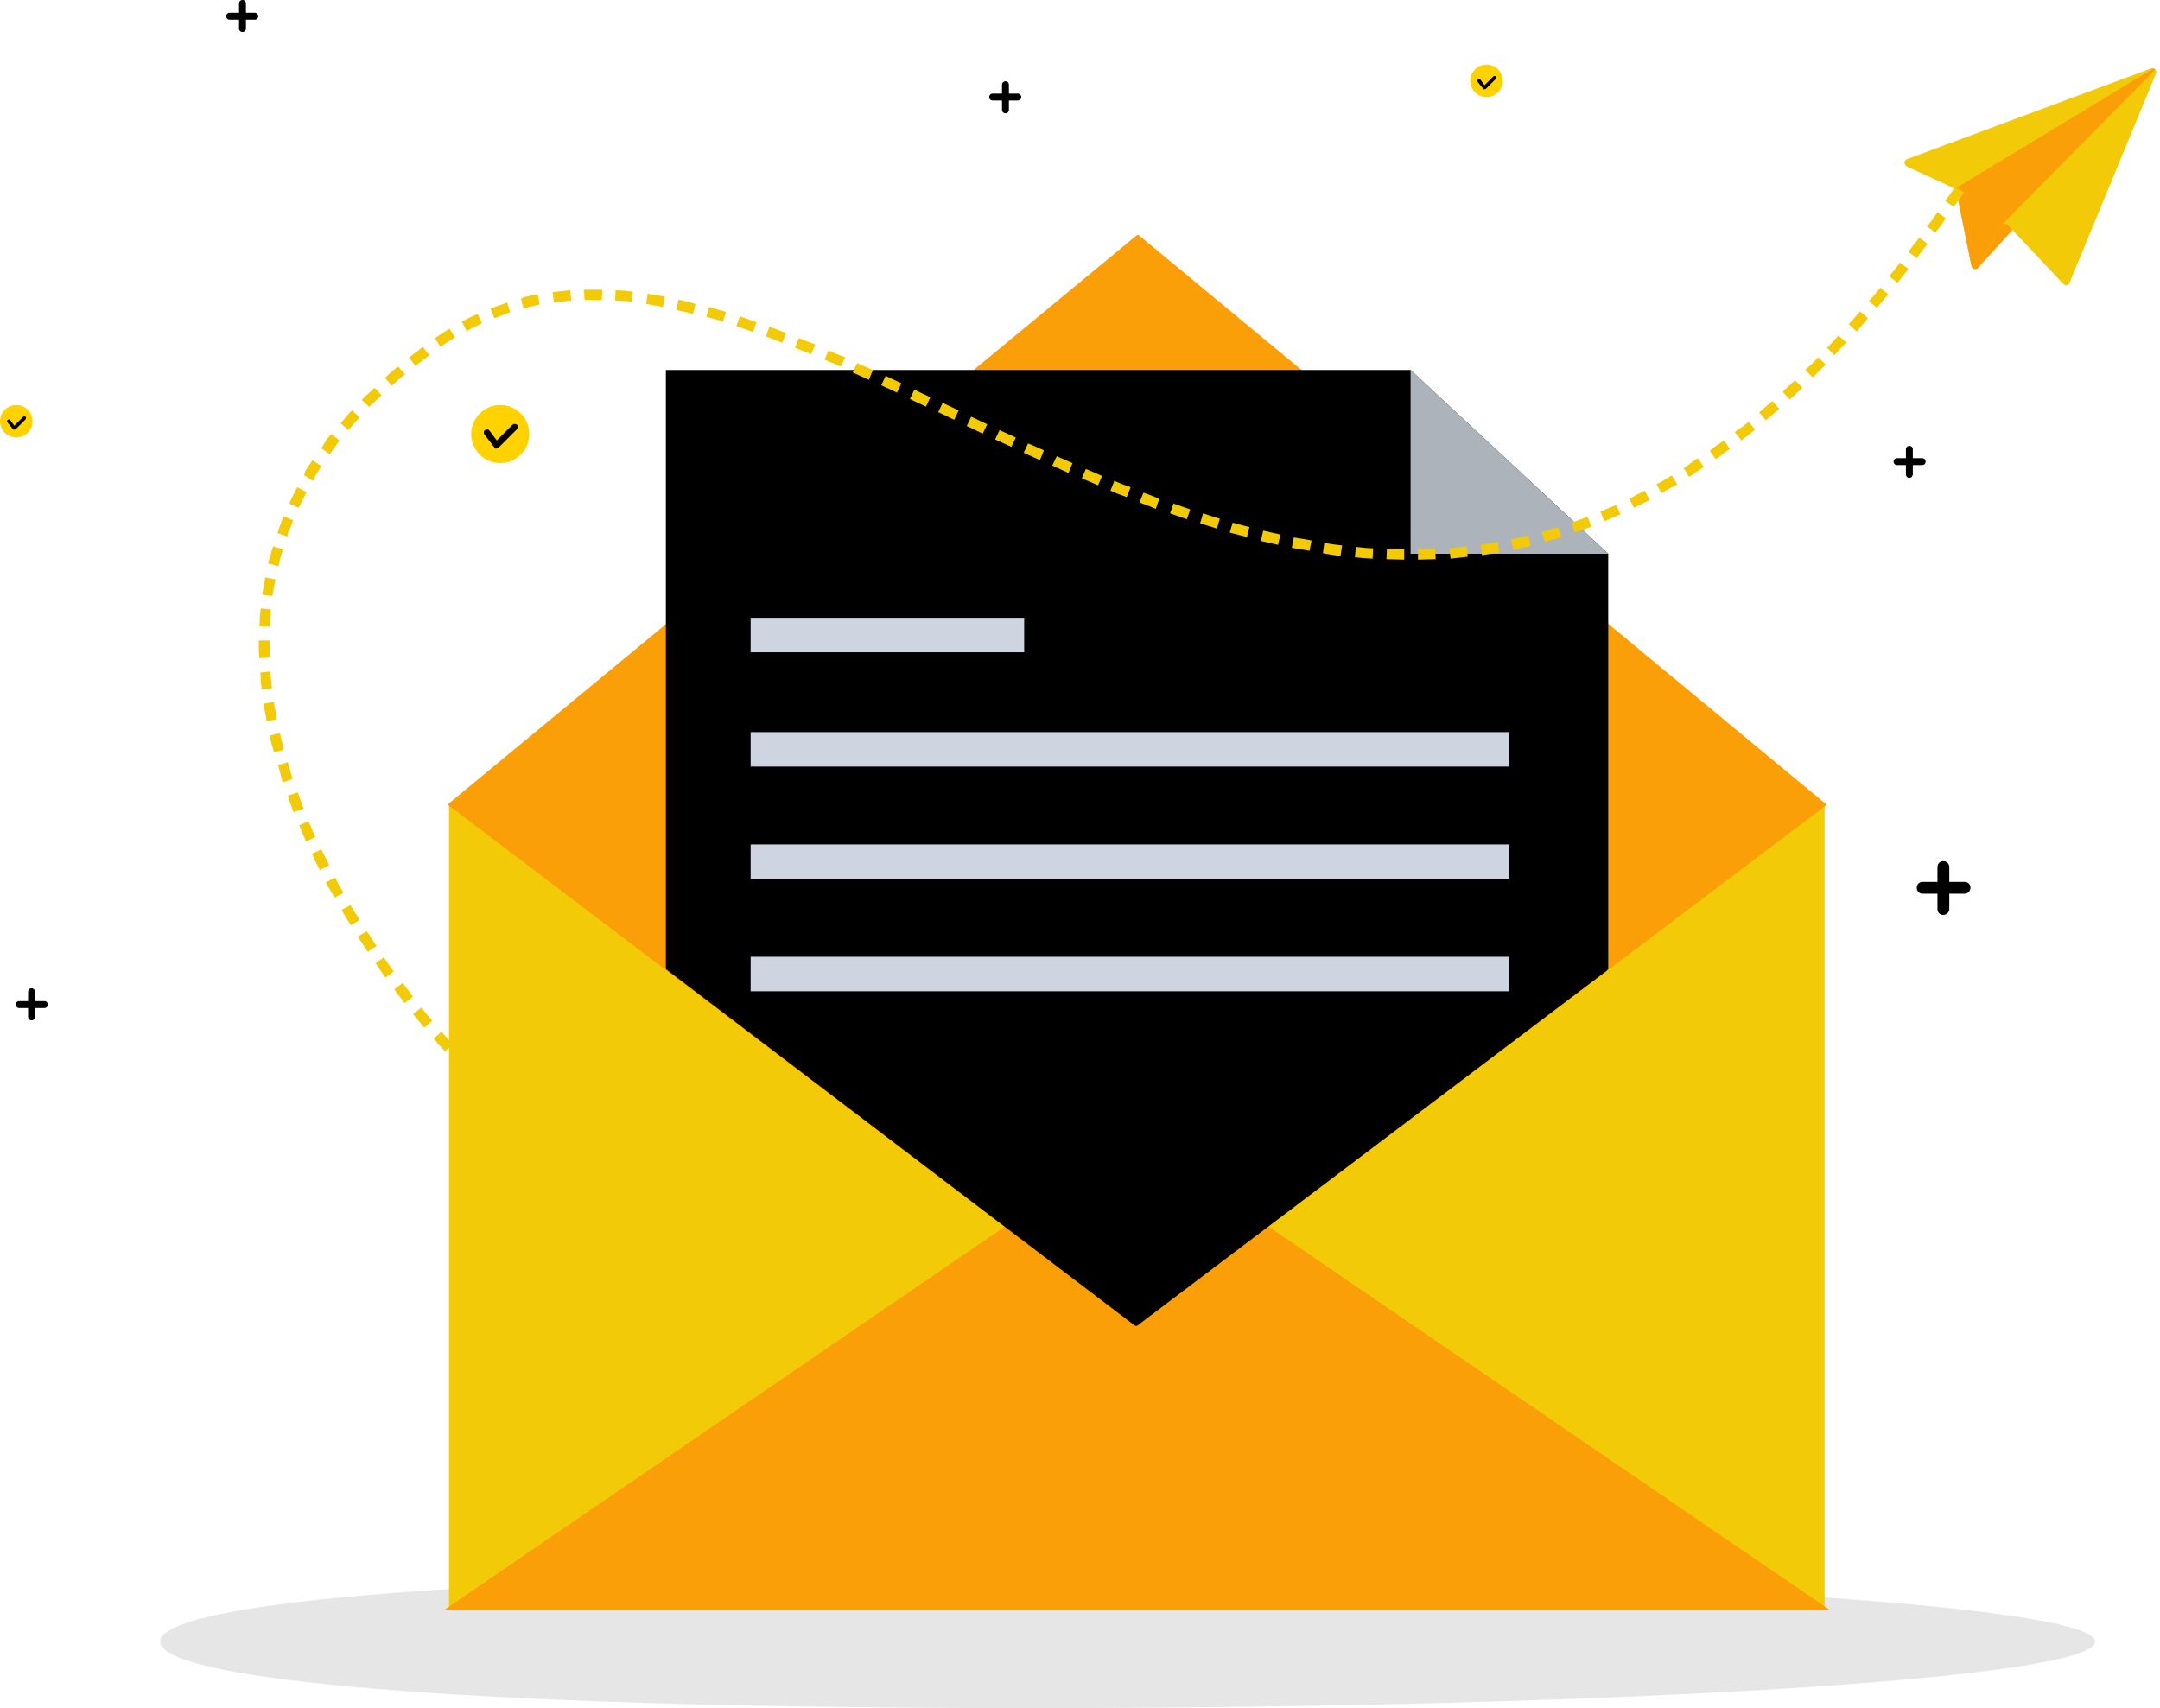 <svg width="306" height="242" viewBox="0 0 306 242" fill="none" xmlns="http://www.w3.org/2000/svg">
<path opacity="0.15" d="M296.817 232.577C296.817 237.812 229.159 242 145.79 242C62.422 242 22.692 237.812 22.692 232.577C22.692 227.342 62.422 223.154 145.79 223.154C229.159 223.154 296.817 227.412 296.817 232.577Z" fill="#5F5C5C"/>
<path d="M258.275 113.985H257.996H64.097H63.888H63.609V228.11H258.484V113.985H258.275Z" fill="#F3CA07"/>
<path d="M179.445 173.595L179.235 173.385L161.082 187.136L143.137 173.595L142.928 173.385L62.91 228.109H259.253L179.445 173.595Z" fill="#FB9F08"/>
<path d="M161.291 33.295H161.082L63.399 113.985L160.802 187.834H161.082L258.485 114.264L258.764 113.985L161.291 33.295Z" fill="#FB9F08"/>
<path d="M199.833 52.42H94.331V137.298L160.802 187.834H161.082L227.553 137.578L227.832 137.298V78.456L199.833 52.42Z" fill="black"/>
<path d="M199.833 78.456H227.832L199.833 52.42V78.456Z" fill="#ACB3BA"/>
<path d="M145.092 87.53H106.34V92.416H145.092V87.53Z" fill="#CED5E0"/>
<path d="M213.798 103.724H106.34V108.61H213.798V103.724Z" fill="#CED5E0"/>
<path d="M213.798 119.639H106.34V124.525H213.798V119.639Z" fill="#CED5E0"/>
<path d="M213.798 135.553H106.34V140.44H213.798V135.553Z" fill="#CED5E0"/>
<path d="M280.199 37.972L285.296 32.388L284.179 29.526C284.179 29.526 280.898 30.014 280.758 30.294C280.688 30.573 280.409 34.272 280.339 34.97C280.409 35.598 280.199 37.972 280.199 37.972Z" fill="#FB9F08"/>
<path d="M305.336 9.842C305.196 9.702 304.917 9.633 304.707 9.702L270.145 22.546C269.935 22.616 269.796 22.825 269.796 23.034C269.796 23.244 269.935 23.453 270.145 23.593L276.359 26.454C276.848 26.664 277.197 27.152 277.267 27.641L279.292 37.693C279.362 37.902 279.501 38.111 279.781 38.111C279.99 38.111 280.269 38.041 280.339 37.832L283.481 31.969C283.551 31.829 283.691 31.69 283.9 31.69C284.11 31.69 284.249 31.759 284.389 31.829L292.279 40.205C292.418 40.345 292.558 40.415 292.698 40.415H292.768C292.977 40.415 293.117 40.275 293.186 40.066L305.406 10.47C305.545 10.261 305.475 10.051 305.336 9.842Z" fill="#F3CA07"/>
<path d="M305.056 9.702L276.848 26.803C277.057 27.013 277.197 27.292 277.267 27.641L279.292 37.693C279.362 37.902 279.501 38.111 279.781 38.111C279.99 38.111 280.269 38.041 280.339 37.832L283.481 31.969C283.481 31.899 283.551 31.899 283.551 31.899L305.266 9.912C305.266 9.772 305.126 9.772 305.056 9.702Z" fill="#FB9F08"/>
<path fill-rule="evenodd" clip-rule="evenodd" d="M57.325 142.115L58.512 141.207C58.023 140.579 57.534 139.881 57.045 139.253L55.858 140.16C56.277 140.789 56.836 141.487 57.325 142.115Z" fill="#F3CA07"/>
<path fill-rule="evenodd" clip-rule="evenodd" d="M60.117 145.605L61.235 144.628C60.676 143.999 60.187 143.371 59.699 142.743L58.512 143.65C59.07 144.348 59.559 144.977 60.117 145.605Z" fill="#F3CA07"/>
<path fill-rule="evenodd" clip-rule="evenodd" d="M63.05 148.955L64.167 147.978C63.609 147.35 63.05 146.791 62.561 146.163L61.444 147.14C61.933 147.769 62.492 148.397 63.05 148.955Z" fill="#F3CA07"/>
<path fill-rule="evenodd" clip-rule="evenodd" d="M49.714 131.086L50.971 130.318L50.273 129.271L49.644 128.224L48.387 128.922L49.016 130.039L49.714 131.086Z" fill="#F3CA07"/>
<path fill-rule="evenodd" clip-rule="evenodd" d="M52.088 134.855L53.345 134.018C53.135 133.669 52.856 133.32 52.647 132.971C52.437 132.622 52.227 132.273 51.948 131.924L50.691 132.692C50.901 133.041 51.11 133.39 51.39 133.739C51.599 134.157 51.878 134.506 52.088 134.855Z" fill="#F3CA07"/>
<path fill-rule="evenodd" clip-rule="evenodd" d="M54.602 138.485L55.788 137.647C55.3 136.949 54.811 136.321 54.392 135.623L53.205 136.461C53.694 137.159 54.113 137.857 54.602 138.485Z" fill="#F3CA07"/>
<path fill-rule="evenodd" clip-rule="evenodd" d="M43.36 119.22L44.687 118.592L44.198 117.475L43.709 116.358L42.383 116.917L42.871 118.103L43.36 119.22Z" fill="#F3CA07"/>
<path fill-rule="evenodd" clip-rule="evenodd" d="M45.315 123.268L46.642 122.57C46.293 121.803 45.874 121.104 45.525 120.337L44.198 120.965C44.547 121.803 44.896 122.501 45.315 123.268Z" fill="#F3CA07"/>
<path fill-rule="evenodd" clip-rule="evenodd" d="M47.41 127.177L48.667 126.479C48.457 126.13 48.248 125.781 48.038 125.432L47.48 124.315L46.153 125.013L46.781 126.13C46.991 126.479 47.2 126.828 47.41 127.177Z" fill="#F3CA07"/>
<path fill-rule="evenodd" clip-rule="evenodd" d="M38.822 106.586L40.218 106.237L39.939 105.051C39.869 104.632 39.729 104.283 39.659 103.864L38.193 104.213C38.263 104.632 38.403 105.051 38.472 105.4L38.822 106.586Z" fill="#F3CA07"/>
<path fill-rule="evenodd" clip-rule="evenodd" d="M40.078 110.844L41.475 110.355C41.335 109.937 41.196 109.588 41.126 109.169L40.777 107.982L39.38 108.401L39.729 109.588C39.799 110.076 39.939 110.495 40.078 110.844Z" fill="#F3CA07"/>
<path fill-rule="evenodd" clip-rule="evenodd" d="M41.614 115.102L43.011 114.543C42.732 113.776 42.452 113.008 42.173 112.24L40.777 112.729C40.986 113.496 41.265 114.264 41.614 115.102Z" fill="#F3CA07"/>
<path fill-rule="evenodd" clip-rule="evenodd" d="M36.727 93.254L38.193 93.184V91.998V90.741H36.657V91.998L36.727 93.254Z" fill="#F3CA07"/>
<path fill-rule="evenodd" clip-rule="evenodd" d="M37.076 97.721L38.542 97.512L38.403 96.325C38.333 95.907 38.333 95.488 38.333 95.139L36.867 95.278C36.936 95.697 36.936 96.116 36.936 96.535L37.076 97.721Z" fill="#F3CA07"/>
<path fill-rule="evenodd" clip-rule="evenodd" d="M37.774 102.189L39.24 101.909L39.031 100.723C38.961 100.513 38.961 100.304 38.891 100.095L38.822 99.466L37.355 99.676L37.425 100.304C37.425 100.513 37.495 100.723 37.565 100.932L37.774 102.189Z" fill="#F3CA07"/>
<path fill-rule="evenodd" clip-rule="evenodd" d="M37.984 79.852L39.45 80.201L39.59 79.573L39.729 79.015L40.078 77.828L38.682 77.409L38.333 78.596L38.123 79.224L37.984 79.852Z" fill="#F3CA07"/>
<path fill-rule="evenodd" clip-rule="evenodd" d="M37.146 84.25L38.612 84.459C38.682 83.622 38.891 82.854 39.031 82.086L37.565 81.807C37.425 82.644 37.285 83.412 37.146 84.25Z" fill="#F3CA07"/>
<path fill-rule="evenodd" clip-rule="evenodd" d="M36.727 88.717L38.193 88.787L38.263 88.228V87.879V87.6L38.403 86.344L36.936 86.204L36.797 87.461V87.81V88.089L36.727 88.717Z" fill="#F3CA07"/>
<path fill-rule="evenodd" clip-rule="evenodd" d="M43.081 67.358L44.338 68.126L44.617 67.567C44.687 67.358 44.826 67.218 44.896 67.079L45.525 66.032L44.268 65.194L43.569 66.241C43.43 66.381 43.36 66.59 43.22 66.799L43.081 67.358Z" fill="#F3CA07"/>
<path fill-rule="evenodd" clip-rule="evenodd" d="M40.986 71.336L42.313 71.965L42.592 71.406C42.662 71.197 42.801 71.057 42.871 70.848L43.43 69.731L42.103 69.033L41.545 70.15C41.475 70.359 41.335 70.499 41.265 70.708L40.986 71.336Z" fill="#F3CA07"/>
<path fill-rule="evenodd" clip-rule="evenodd" d="M39.31 75.525L40.707 76.013L40.846 75.385L41.126 74.827L41.545 73.71L40.148 73.151L39.729 74.338L39.52 74.896L39.31 75.525Z" fill="#F3CA07"/>
<path fill-rule="evenodd" clip-rule="evenodd" d="M51.25 56.678L52.297 57.656L52.716 57.237L53.205 56.818L54.043 55.98L53.065 54.933L52.158 55.771L51.669 56.19L51.25 56.678Z" fill="#F3CA07"/>
<path fill-rule="evenodd" clip-rule="evenodd" d="M48.248 59.959L49.365 60.936C49.923 60.308 50.412 59.68 50.971 59.121L49.854 58.144C49.295 58.703 48.806 59.331 48.248 59.959Z" fill="#F3CA07"/>
<path fill-rule="evenodd" clip-rule="evenodd" d="M45.525 63.519L46.712 64.356L47.41 63.379C47.549 63.24 47.619 63.03 47.759 62.891L48.108 62.402L46.921 61.495L46.502 61.983C46.362 62.123 46.223 62.332 46.153 62.472L45.525 63.519Z" fill="#F3CA07"/>
<path fill-rule="evenodd" clip-rule="evenodd" d="M61.584 47.953L62.422 49.14C62.771 48.931 63.12 48.651 63.399 48.442C63.748 48.233 64.097 48.023 64.447 47.814L63.678 46.557C63.329 46.767 62.98 46.976 62.631 47.255C62.212 47.465 61.863 47.744 61.584 47.953Z" fill="#F3CA07"/>
<path fill-rule="evenodd" clip-rule="evenodd" d="M57.953 50.675L58.861 51.862C59.14 51.583 59.489 51.374 59.838 51.094L60.816 50.327L59.908 49.14L58.931 49.908C58.581 50.117 58.302 50.396 57.953 50.675Z" fill="#F3CA07"/>
<path fill-rule="evenodd" clip-rule="evenodd" d="M54.532 53.537L55.509 54.654L56.417 53.816L56.906 53.398L57.395 53.049L56.417 51.932L55.928 52.281L55.439 52.7L54.532 53.537Z" fill="#F3CA07"/>
<path fill-rule="evenodd" clip-rule="evenodd" d="M73.803 42.299L74.152 43.695L74.71 43.556L75.269 43.416C75.688 43.346 76.037 43.207 76.456 43.137L76.177 41.671C75.758 41.741 75.339 41.811 74.92 41.95L74.292 42.09L73.803 42.299Z" fill="#F3CA07"/>
<path fill-rule="evenodd" clip-rule="evenodd" d="M69.474 43.695L70.032 45.091C70.382 44.952 70.8 44.812 71.15 44.673C71.499 44.533 71.918 44.393 72.267 44.254L71.848 42.858C71.429 42.997 71.08 43.137 70.661 43.277C70.312 43.416 69.893 43.556 69.474 43.695Z" fill="#F3CA07"/>
<path fill-rule="evenodd" clip-rule="evenodd" d="M65.424 45.58L66.122 46.906C66.82 46.487 67.589 46.138 68.287 45.789L67.658 44.463C66.89 44.812 66.122 45.161 65.424 45.58Z" fill="#F3CA07"/>
<path fill-rule="evenodd" clip-rule="evenodd" d="M87.209 41.113L87.139 42.579L88.326 42.648C88.745 42.648 89.164 42.718 89.513 42.788L89.653 41.322C89.234 41.252 88.815 41.252 88.396 41.183L87.209 41.113Z" fill="#F3CA07"/>
<path fill-rule="evenodd" clip-rule="evenodd" d="M82.74 41.043L82.81 42.509C83.648 42.509 84.416 42.509 85.254 42.509L85.324 41.043C84.416 41.043 83.578 41.043 82.74 41.043Z" fill="#F3CA07"/>
<path fill-rule="evenodd" clip-rule="evenodd" d="M78.272 41.392L78.481 42.858C78.9 42.788 79.249 42.788 79.668 42.718C79.877 42.718 80.087 42.648 80.296 42.648L80.925 42.579L80.785 41.113L80.157 41.183C79.947 41.183 79.738 41.252 79.528 41.252C79.109 41.322 78.691 41.322 78.272 41.392Z" fill="#F3CA07"/>
<path fill-rule="evenodd" clip-rule="evenodd" d="M100.475 43.486L100.056 44.882C100.824 45.091 101.662 45.301 102.43 45.58L102.849 44.184C102.081 43.974 101.313 43.765 100.475 43.486Z" fill="#F3CA07"/>
<path fill-rule="evenodd" clip-rule="evenodd" d="M96.146 42.439L95.797 43.905C96.565 44.114 97.403 44.254 98.171 44.463L98.52 43.067C97.752 42.788 96.984 42.648 96.146 42.439Z" fill="#F3CA07"/>
<path fill-rule="evenodd" clip-rule="evenodd" d="M91.747 41.601L91.538 43.067L92.725 43.277C93.144 43.346 93.493 43.416 93.912 43.486L94.191 42.02C93.772 41.95 93.353 41.881 92.934 41.811L91.747 41.601Z" fill="#F3CA07"/>
<path fill-rule="evenodd" clip-rule="evenodd" d="M113.183 47.884L112.624 49.28C113.392 49.559 114.16 49.908 114.929 50.187L115.487 48.791C114.719 48.512 113.951 48.233 113.183 47.884Z" fill="#F3CA07"/>
<path fill-rule="evenodd" clip-rule="evenodd" d="M108.994 46.278L108.505 47.674C109.273 47.953 110.041 48.233 110.809 48.582L111.368 47.185C110.6 46.906 109.762 46.557 108.994 46.278Z" fill="#F3CA07"/>
<path fill-rule="evenodd" clip-rule="evenodd" d="M104.804 44.812L104.315 46.208C104.734 46.348 105.084 46.487 105.502 46.627C105.921 46.767 106.27 46.906 106.689 47.046L107.178 45.65C106.759 45.51 106.41 45.371 105.991 45.231C105.572 45.092 105.223 44.952 104.804 44.812Z" fill="#F3CA07"/>
<path fill-rule="evenodd" clip-rule="evenodd" d="M125.472 53.258L124.843 54.584L127.078 55.631L127.706 54.305L125.472 53.258Z" fill="#F3CA07"/>
<path fill-rule="evenodd" clip-rule="evenodd" d="M121.422 51.443L120.794 52.77L123.098 53.817L123.656 52.421L121.422 51.443Z" fill="#F3CA07"/>
<path fill-rule="evenodd" clip-rule="evenodd" d="M117.372 49.629L116.814 50.955C117.582 51.304 118.35 51.583 119.118 51.932L119.746 50.606C118.839 50.327 118.071 49.977 117.372 49.629Z" fill="#F3CA07"/>
<path d="M137.585 59.032L136.956 60.356L139.226 61.435L139.855 60.111L137.585 59.032Z" fill="#F3CA07"/>
<path d="M133.543 57.071L132.913 58.394L135.182 59.475L135.813 58.152L133.543 57.071Z" fill="#F3CA07"/>
<path d="M129.528 55.212L128.902 56.538L131.175 57.611L131.801 56.285L129.528 55.212Z" fill="#F3CA07"/>
<path fill-rule="evenodd" clip-rule="evenodd" d="M149.7 64.636L149.072 65.962L151.376 67.009L151.935 65.613L149.7 64.636Z" fill="#F3CA07"/>
<path fill-rule="evenodd" clip-rule="evenodd" d="M145.651 62.821L145.022 64.147L147.326 65.194L147.885 63.798L145.651 62.821Z" fill="#F3CA07"/>
<path fill-rule="evenodd" clip-rule="evenodd" d="M141.601 60.936L140.973 62.262L143.277 63.309L143.905 61.983L141.601 60.936Z" fill="#F3CA07"/>
<path fill-rule="evenodd" clip-rule="evenodd" d="M161.989 69.801L161.431 71.197C162.199 71.476 162.967 71.755 163.735 72.105L164.224 70.709C163.595 70.359 162.757 70.08 161.989 69.801Z" fill="#F3CA07"/>
<path fill-rule="evenodd" clip-rule="evenodd" d="M157.87 68.126L157.311 69.522C158.079 69.871 158.847 70.15 159.615 70.429L160.174 69.033C159.406 68.754 158.638 68.475 157.87 68.126Z" fill="#F3CA07"/>
<path fill-rule="evenodd" clip-rule="evenodd" d="M153.82 66.451L153.261 67.777C154.029 68.126 154.797 68.405 155.565 68.754L156.124 67.428C155.286 67.079 154.588 66.73 153.82 66.451Z" fill="#F3CA07"/>
<path fill-rule="evenodd" clip-rule="evenodd" d="M174.627 74.059L174.208 75.455C175.046 75.664 175.814 75.874 176.652 76.083L177.001 74.687C176.233 74.478 175.465 74.268 174.627 74.059Z" fill="#F3CA07"/>
<path fill-rule="evenodd" clip-rule="evenodd" d="M170.438 72.733L170.019 74.129C170.787 74.408 171.625 74.617 172.393 74.896L172.812 73.5C171.974 73.221 171.206 73.012 170.438 72.733Z" fill="#F3CA07"/>
<path fill-rule="evenodd" clip-rule="evenodd" d="M166.248 71.337L165.76 72.733C166.528 73.012 167.366 73.291 168.134 73.57L168.622 72.174C167.785 71.895 167.016 71.616 166.248 71.337Z" fill="#F3CA07"/>
<path fill-rule="evenodd" clip-rule="evenodd" d="M187.614 76.921L187.405 78.386L188.662 78.596C189.081 78.665 189.499 78.735 189.918 78.735L190.128 77.269C189.709 77.2 189.29 77.2 188.871 77.13L187.614 76.921Z" fill="#F3CA07"/>
<path fill-rule="evenodd" clip-rule="evenodd" d="M183.285 76.153L183.006 77.619C183.425 77.688 183.844 77.758 184.263 77.828C184.682 77.898 185.101 77.968 185.52 78.037L185.799 76.572C185.38 76.502 184.961 76.432 184.612 76.362C184.123 76.292 183.704 76.223 183.285 76.153Z" fill="#F3CA07"/>
<path fill-rule="evenodd" clip-rule="evenodd" d="M178.956 75.176L178.607 76.641L179.864 76.921L181.051 77.2L181.4 75.734L180.143 75.455L178.956 75.176Z" fill="#F3CA07"/>
<path fill-rule="evenodd" clip-rule="evenodd" d="M200.881 77.828V79.294C201.718 79.294 202.556 79.224 203.394 79.224L203.324 77.758C202.556 77.828 201.718 77.828 200.881 77.828Z" fill="#F3CA07"/>
<path fill-rule="evenodd" clip-rule="evenodd" d="M196.482 77.758L196.412 79.224C197.25 79.224 198.088 79.294 198.926 79.294V77.828C198.088 77.828 197.32 77.828 196.482 77.758Z" fill="#F3CA07"/>
<path fill-rule="evenodd" clip-rule="evenodd" d="M192.083 77.479L191.943 78.945C192.362 79.015 192.781 79.015 193.2 79.085L194.457 79.154L194.527 77.688L193.27 77.619C192.921 77.549 192.502 77.549 192.083 77.479Z" fill="#F3CA07"/>
<path fill-rule="evenodd" clip-rule="evenodd" d="M214.077 76.432L214.356 77.898C214.775 77.828 215.194 77.758 215.613 77.619L216.87 77.339L216.521 75.874L215.334 76.153C214.915 76.223 214.496 76.362 214.077 76.432Z" fill="#F3CA07"/>
<path fill-rule="evenodd" clip-rule="evenodd" d="M209.748 77.2L209.958 78.666L211.145 78.456L212.401 78.247L212.192 76.781L210.935 76.99L209.748 77.2Z" fill="#F3CA07"/>
<path fill-rule="evenodd" clip-rule="evenodd" d="M205.349 77.689L205.489 79.154L206.746 79.015L207.374 78.945L207.933 78.875L207.793 77.409L207.165 77.479L206.606 77.549L205.349 77.689Z" fill="#F3CA07"/>
<path fill-rule="evenodd" clip-rule="evenodd" d="M226.715 72.453L227.274 73.85C228.042 73.57 228.81 73.151 229.578 72.872L228.949 71.546C228.251 71.825 227.483 72.174 226.715 72.453Z" fill="#F3CA07"/>
<path fill-rule="evenodd" clip-rule="evenodd" d="M222.596 74.059L223.084 75.455L224.271 75.036L225.458 74.617L224.9 73.221L223.783 73.64L222.596 74.059Z" fill="#F3CA07"/>
<path fill-rule="evenodd" clip-rule="evenodd" d="M218.406 75.385L218.825 76.781L220.012 76.432L220.64 76.293L221.199 76.083L220.78 74.687L220.152 74.827L219.593 75.036L218.406 75.385Z" fill="#F3CA07"/>
<path fill-rule="evenodd" clip-rule="evenodd" d="M238.515 66.311L239.283 67.567C239.632 67.358 239.981 67.149 240.331 66.869L241.378 66.171L240.54 64.915L239.493 65.613C239.213 65.892 238.864 66.102 238.515 66.311Z" fill="#F3CA07"/>
<path fill-rule="evenodd" clip-rule="evenodd" d="M234.675 68.614L235.373 69.871C235.722 69.661 236.071 69.452 236.49 69.243L237.607 68.614L236.839 67.358L235.792 67.986C235.443 68.196 235.094 68.405 234.675 68.614Z" fill="#F3CA07"/>
<path fill-rule="evenodd" clip-rule="evenodd" d="M230.835 70.639L231.463 71.965L232.022 71.686L232.58 71.406L233.697 70.848L232.999 69.522L231.882 70.08L231.393 70.359L230.835 70.639Z" fill="#F3CA07"/>
<path fill-rule="evenodd" clip-rule="evenodd" d="M249.198 58.423L250.176 59.54C250.804 58.982 251.432 58.493 252.061 57.935L251.083 56.818C250.455 57.377 249.826 57.865 249.198 58.423Z" fill="#F3CA07"/>
<path fill-rule="evenodd" clip-rule="evenodd" d="M245.777 61.215L246.684 62.402C247.034 62.123 247.383 61.913 247.662 61.634L248.639 60.866L247.732 59.75L246.754 60.517C246.405 60.727 246.056 60.936 245.777 61.215Z" fill="#F3CA07"/>
<path fill-rule="evenodd" clip-rule="evenodd" d="M242.216 63.868L243.054 65.055L243.612 64.706L244.101 64.287L245.079 63.589L244.241 62.402L243.193 63.1L242.705 63.449L242.216 63.868Z" fill="#F3CA07"/>
<path fill-rule="evenodd" clip-rule="evenodd" d="M258.834 49.28L259.881 50.327C260.44 49.698 260.998 49.14 261.557 48.512L260.44 47.535C260.021 48.023 259.462 48.651 258.834 49.28Z" fill="#F3CA07"/>
<path fill-rule="evenodd" clip-rule="evenodd" d="M255.761 52.421L256.809 53.468C257.088 53.188 257.437 52.909 257.716 52.56L258.624 51.653L257.577 50.606L256.739 51.513C256.32 51.862 256.041 52.142 255.761 52.421Z" fill="#F3CA07"/>
<path fill-rule="evenodd" clip-rule="evenodd" d="M252.55 55.492L253.527 56.609C254.155 56.05 254.784 55.492 255.342 54.934L254.295 53.886C253.737 54.375 253.178 54.864 252.55 55.492Z" fill="#F3CA07"/>
<path fill-rule="evenodd" clip-rule="evenodd" d="M267.631 39.158L268.818 40.066C269.307 39.438 269.866 38.739 270.354 38.111L269.167 37.204C268.609 37.902 268.12 38.53 267.631 39.158Z" fill="#F3CA07"/>
<path fill-rule="evenodd" clip-rule="evenodd" d="M264.769 42.648L265.886 43.626C266.444 42.997 266.933 42.369 267.492 41.671L266.374 40.764C265.886 41.392 265.327 42.02 264.769 42.648Z" fill="#F3CA07"/>
<path fill-rule="evenodd" clip-rule="evenodd" d="M261.906 45.929L263.023 46.976L264.629 45.092L263.512 44.114L261.906 45.929Z" fill="#F3CA07"/>
<path fill-rule="evenodd" clip-rule="evenodd" d="M275.591 28.479L276.778 29.317L278.244 27.292L276.988 26.455L275.591 28.479Z" fill="#F3CA07"/>
<path fill-rule="evenodd" clip-rule="evenodd" d="M273.008 32.108L274.195 32.946C274.474 32.597 274.683 32.248 274.963 31.969L275.661 30.922L274.474 30.084L273.776 31.061C273.496 31.41 273.287 31.759 273.008 32.108Z" fill="#F3CA07"/>
<path fill-rule="evenodd" clip-rule="evenodd" d="M270.354 35.668L271.541 36.576C272.03 35.878 272.519 35.249 273.078 34.551L271.891 33.644C271.402 34.342 270.843 34.97 270.354 35.668Z" fill="#F3CA07"/>
<path d="M70.87 65.613C73.145 65.613 74.99 63.769 74.99 61.495C74.99 59.22 73.145 57.376 70.87 57.376C68.595 57.376 66.751 59.22 66.751 61.495C66.751 63.769 68.595 65.613 70.87 65.613Z" fill="#FFD200"/>
<path d="M70.172 63.519C70.102 63.519 70.102 63.449 70.032 63.379L68.636 61.565C68.496 61.355 68.496 61.076 68.706 60.936C68.915 60.797 69.195 60.797 69.334 61.006L70.382 62.402L72.616 60.169C72.755 60.029 73.035 60.029 73.244 60.169C73.384 60.308 73.384 60.587 73.244 60.797L70.661 63.379C70.591 63.449 70.451 63.519 70.312 63.519C70.312 63.589 70.242 63.589 70.172 63.519Z" fill="black"/>
<path d="M210.586 13.751C211.859 13.751 212.89 12.72 212.89 11.447C212.89 10.175 211.859 9.144 210.586 9.144C209.313 9.144 208.282 10.175 208.282 11.447C208.282 12.72 209.313 13.751 210.586 13.751Z" fill="#FFD200"/>
<path d="M210.167 12.634L209.329 11.587C209.259 11.447 209.259 11.308 209.399 11.238C209.539 11.168 209.678 11.168 209.748 11.308L210.307 12.076L211.564 10.819C211.633 10.749 211.843 10.749 211.913 10.819C211.982 10.889 211.982 11.098 211.913 11.168L210.516 12.564C210.446 12.634 210.377 12.634 210.307 12.634C210.237 12.704 210.237 12.634 210.167 12.634Z" fill="black"/>
<path d="M2.304 61.983C3.577 61.983 4.608 60.952 4.608 59.68C4.608 58.408 3.577 57.376 2.304 57.376C1.032 57.376 0 58.408 0 59.68C0 60.952 1.032 61.983 2.304 61.983Z" fill="#FFD200"/>
<path d="M1.885 60.866C1.885 60.797 1.885 60.797 1.885 60.866L1.047 59.819C0.978 59.68 0.978 59.54 1.117 59.47C1.257 59.401 1.396 59.401 1.466 59.54L2.025 60.308L3.282 59.052C3.351 58.982 3.561 58.982 3.631 59.052C3.701 59.121 3.701 59.331 3.631 59.401L2.234 60.797C2.164 60.866 2.095 60.866 2.025 60.866C1.955 60.866 1.955 60.866 1.885 60.866Z" fill="black"/>
<path d="M275.312 129.62C274.823 129.62 274.474 129.271 274.474 128.783V122.85C274.474 122.361 274.823 122.012 275.312 122.012C275.801 122.012 276.15 122.361 276.15 122.85V128.783C276.15 129.202 275.801 129.62 275.312 129.62Z" fill="black"/>
<path d="M278.314 126.619H272.379C271.891 126.619 271.541 126.27 271.541 125.781C271.541 125.293 271.891 124.944 272.379 124.944H278.314C278.803 124.944 279.152 125.293 279.152 125.781C279.152 126.27 278.733 126.619 278.314 126.619Z" fill="black"/>
<path d="M4.469 144.558C4.189 144.558 3.98 144.348 3.98 144.069V140.509C3.98 140.23 4.189 140.021 4.469 140.021C4.748 140.021 4.957 140.23 4.957 140.509V144.069C4.957 144.348 4.748 144.558 4.469 144.558Z" fill="black"/>
<path d="M6.284 142.813H2.723C2.444 142.813 2.234 142.603 2.234 142.324C2.234 142.045 2.444 141.836 2.723 141.836H6.284C6.563 141.836 6.773 142.045 6.773 142.324C6.773 142.603 6.563 142.813 6.284 142.813Z" fill="black"/>
<path d="M34.353 4.537C34.074 4.537 33.864 4.328 33.864 4.048V0.489C33.864 0.209 34.074 0 34.353 0C34.632 0 34.842 0.209 34.842 0.489V4.048C34.842 4.328 34.632 4.537 34.353 4.537Z" fill="black"/>
<path d="M36.098 2.792H32.538C32.258 2.792 32.049 2.583 32.049 2.303C32.049 2.024 32.258 1.815 32.538 1.815H36.098C36.378 1.815 36.587 2.024 36.587 2.303C36.587 2.583 36.378 2.792 36.098 2.792Z" fill="black"/>
<path d="M142.439 16.054C142.159 16.054 141.95 15.845 141.95 15.566V12.006C141.95 11.727 142.159 11.517 142.439 11.517C142.718 11.517 142.928 11.727 142.928 12.006V15.566C142.928 15.845 142.718 16.054 142.439 16.054Z" fill="black"/>
<path d="M144.184 14.239H140.623C140.344 14.239 140.135 14.03 140.135 13.751C140.135 13.472 140.344 13.262 140.623 13.262H144.184C144.464 13.262 144.673 13.472 144.673 13.751C144.673 14.03 144.464 14.239 144.184 14.239Z" fill="black"/>
<path d="M270.494 67.707C270.215 67.707 270.005 67.498 270.005 67.218V63.658C270.005 63.379 270.215 63.17 270.494 63.17C270.773 63.17 270.983 63.379 270.983 63.658V67.218C270.983 67.428 270.773 67.707 270.494 67.707Z" fill="black"/>
<path d="M272.309 65.892H268.748C268.469 65.892 268.26 65.683 268.26 65.403C268.26 65.124 268.469 64.915 268.748 64.915H272.309C272.589 64.915 272.798 65.124 272.798 65.403C272.798 65.683 272.589 65.892 272.309 65.892Z" fill="black"/>
</svg>
